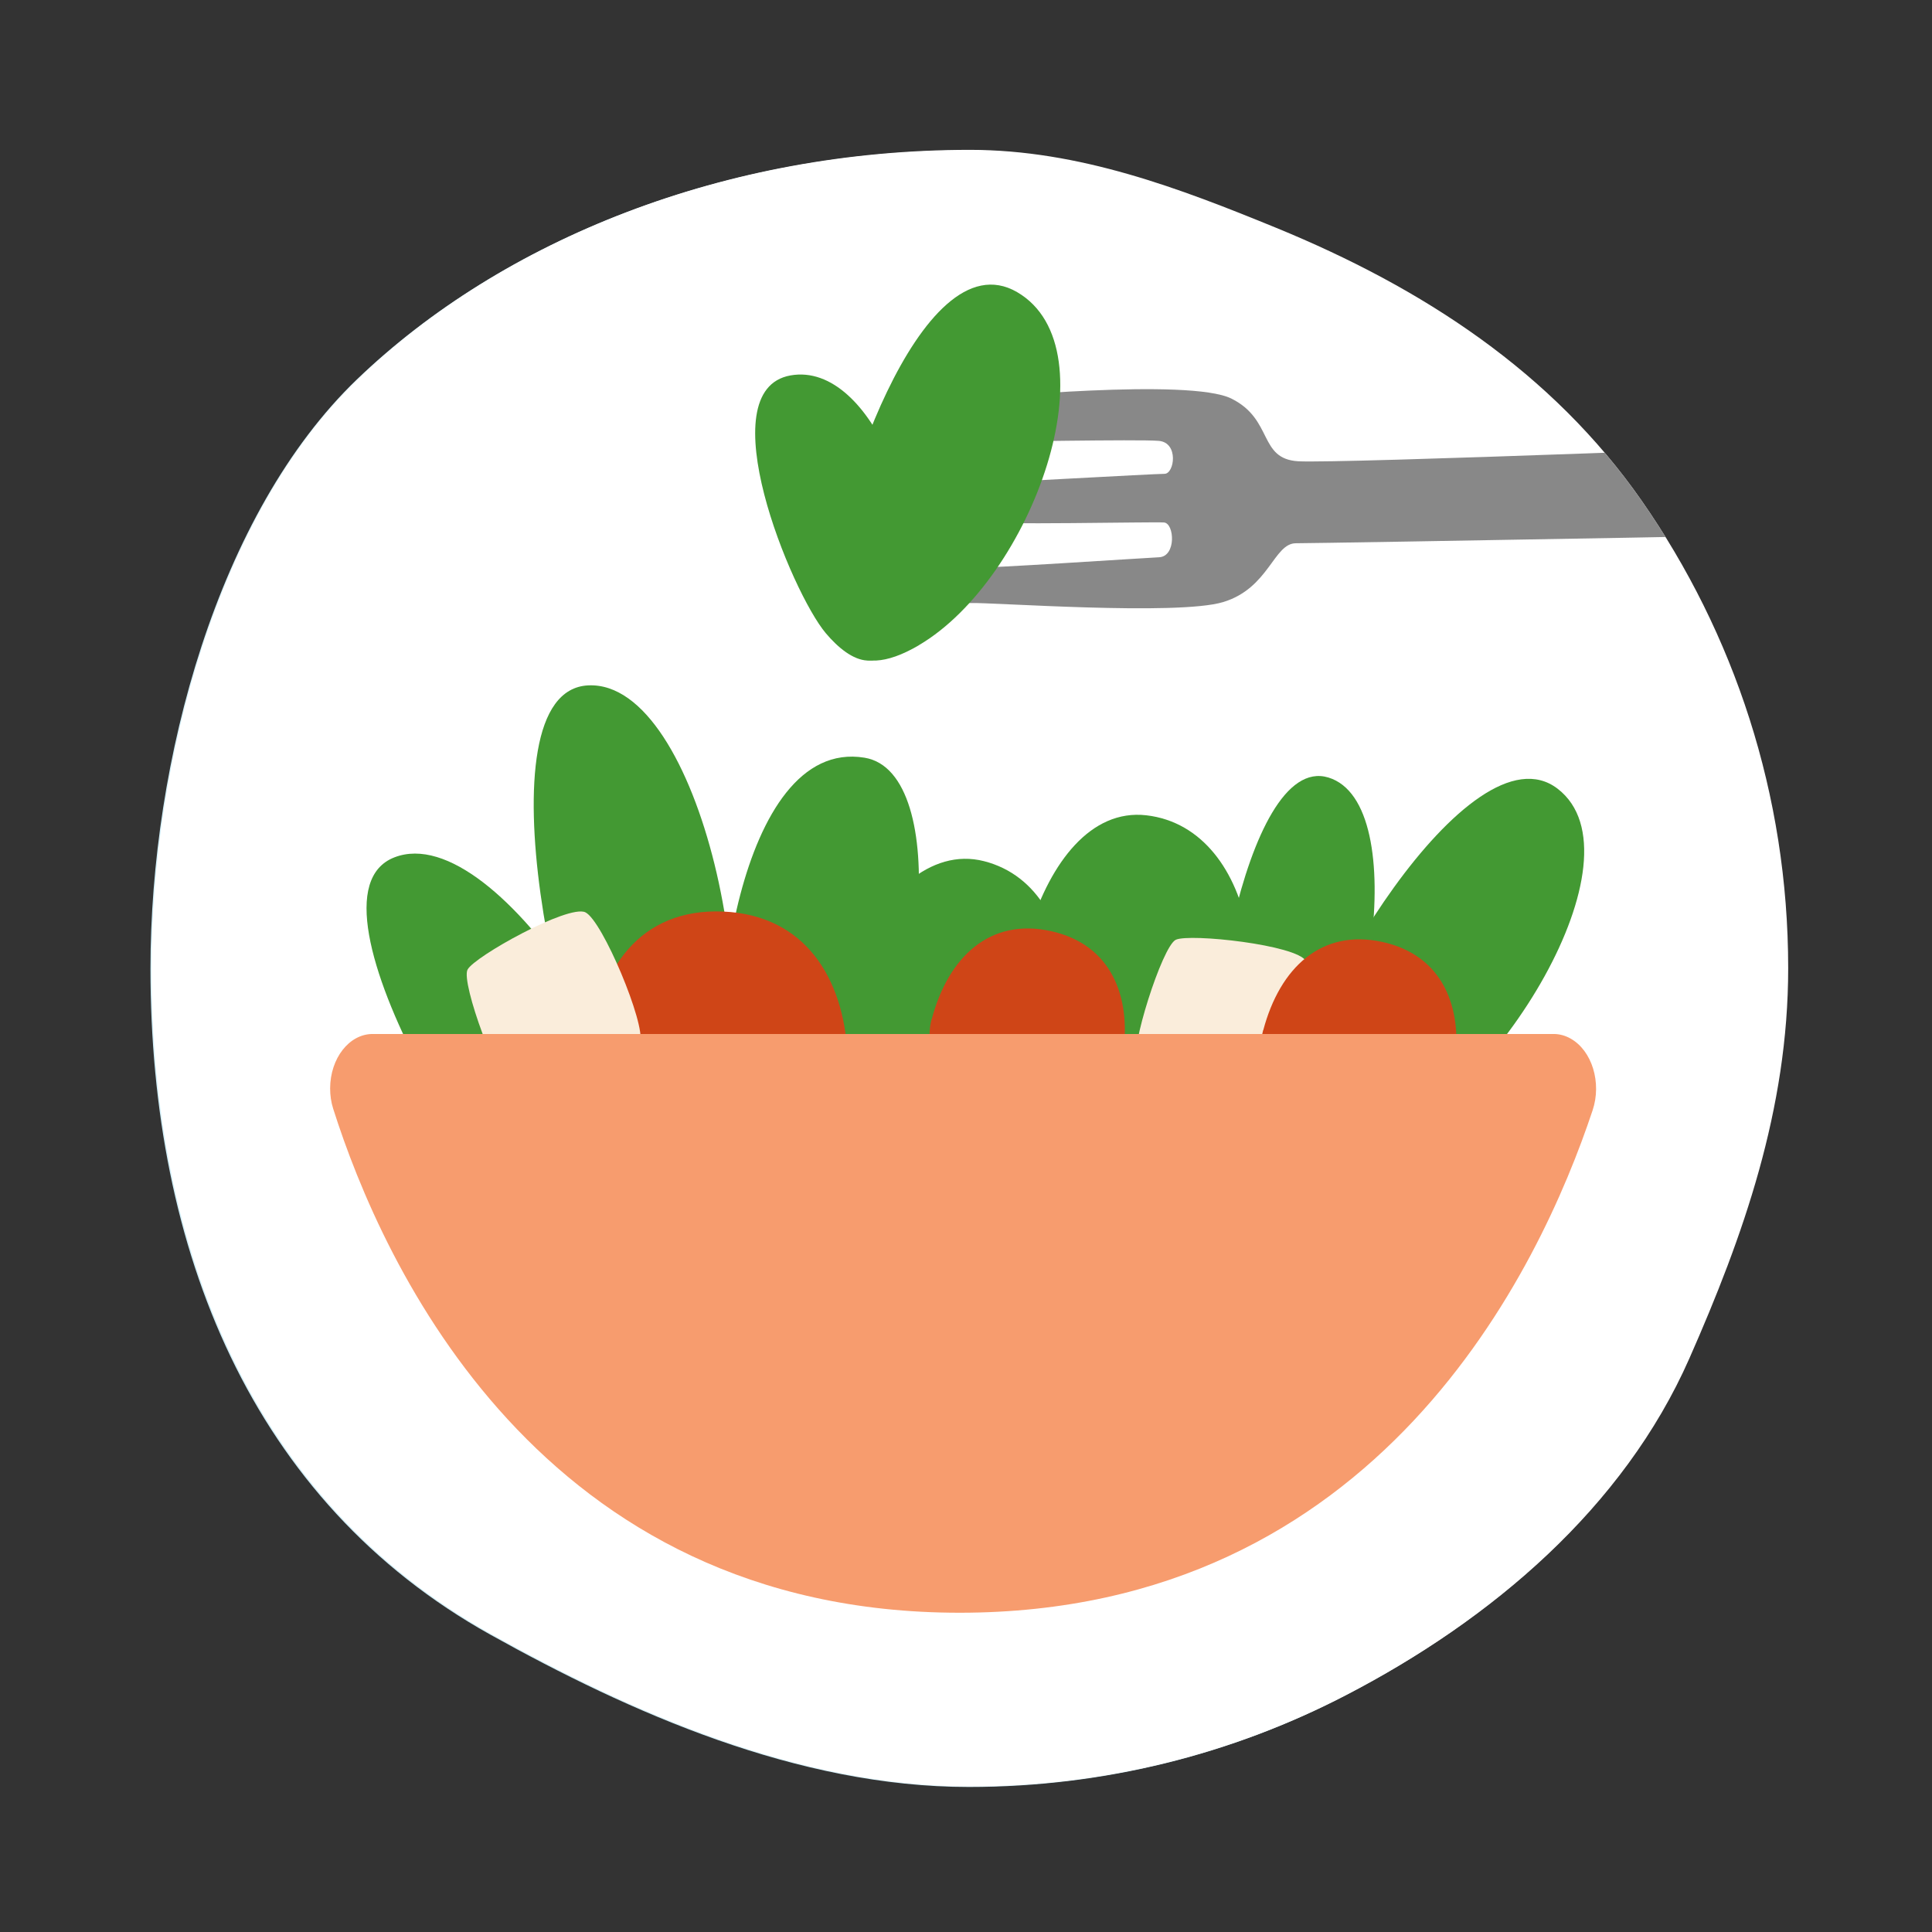 <?xml version="1.0" encoding="UTF-8"?>
<svg xmlns="http://www.w3.org/2000/svg" xmlns:xlink="http://www.w3.org/1999/xlink" viewBox="0 0 160 160">
  <rect x="0" y="0" width="160" height="160" fill="#333333" stroke="none"/>
  <defs>
    <style>
      .cls-1 {
        fill: #f79c6e;
      }

      .cls-2 {
        fill: #d2eff9;
      }

      .cls-3 {
        fill: #fff;
      }

      .cls-4 {
        fill: #439933;
      }

      .cls-5 {
        fill: #cf4517;
      }

      .cls-6 {
        fill: #888;
      }

      .cls-7 {
        fill: #faeddb;
      }

      .cls-8 {
        clip-path: url(#clippath);
      }
    </style>
    <clipPath id="clippath">
      <path class="cls-3" d="M148.09,80.19c0,11.7-3.73,22.2-8.18,32.3-5.46,12.39-16.39,21.65-28.43,27.89-9.33,4.84-19.92,7.57-31.16,7.57-14.2,0-28.09-6.19-39.63-12.62-19.8-11.04-28.14-31.92-28.14-55.15,0-17.22,5.58-37.72,17.09-48.79,12.04-11.57,30.47-18.98,50.68-18.98,9.09,0,17.43,3.21,25.35,6.45,12.15,4.98,22.87,11.97,30.28,22.6,7.65,10.98,12.14,24.32,12.14,38.72Z"/>
    </clipPath>
  </defs>
  <g id="Background">
    <path class="cls-2" d="M148,80.23c0,11.7-3.73,22.2-8.18,32.3-5.46,12.39-16.39,21.65-28.43,27.89-9.33,4.84-19.92,7.57-31.16,7.57-14.2,0-28.09-6.19-39.63-12.62-19.8-11.04-28.14-31.92-28.14-55.15,0-17.22,5.58-37.72,17.09-48.79,12.04-11.57,30.47-18.98,50.68-18.98,9.09,0,17.43,3.21,25.35,6.45,12.15,4.98,22.87,11.97,30.28,22.6,7.65,10.98,12.14,24.32,12.14,38.72Z"/>
  </g>
  <g id="Colours">
    <g>
      <path class="cls-3" d="M148.09,80.19c0,11.7-3.73,22.2-8.18,32.3-5.46,12.39-16.39,21.65-28.43,27.89-9.33,4.84-19.92,7.57-31.16,7.57-14.2,0-28.09-6.19-39.63-12.62-19.8-11.04-28.14-31.92-28.14-55.15,0-17.22,5.58-37.72,17.09-48.79,12.04-11.57,30.47-18.98,50.68-18.98,9.09,0,17.43,3.21,25.35,6.45,12.15,4.98,22.87,11.97,30.28,22.6,7.65,10.98,12.14,24.32,12.14,38.72Z"/>
      <g class="cls-8">
        <path class="cls-6" d="M159.86,36.45c-9.17.39-49.04,1.95-52.35,1.75s-2.04-3.46-5.53-5.19c-3.48-1.73-20.4-.05-21.51,0-1.11.05-1.81,3.59,0,3.59s13.81-.23,15.49-.09c1.68.14,1.3,2.73.48,2.73s-14.45.76-16.13.83c-1.68.07-2.13,2.83-.08,3.13,2.05.3,15.31,0,16.17.07s1.03,2.81-.41,2.88c-1.44.07-14.45.94-15.6.87s-1.77,2.99-.04,2.92c1.72-.07,17.15,1.07,20.95-.08s4.18-4.87,6.02-4.87,53.54-.87,55.32-1.09c1.78-.21-2.77-7.46-2.77-7.46Z"/>
      </g>
    </g>
    <path class="cls-4" d="M82.79,96.88c7.74-7.84,7.72-23.25-1.29-25.56-9.01-2.3-15.72,16.07-12.87,22.19s9.49,8.1,14.17,3.37Z"/>
    <path class="cls-4" d="M70.01,91.55c6.56-5.8,8.88-27.6,1.59-28.8-10.6-1.75-13.11,22.75-11.21,27.74,1.91,4.99,5.65,4.55,9.61,1.05Z"/>
    <path class="cls-4" d="M58.96,94c4.91-9.73-.93-37.67-10.24-37.24-9.31.43-2.09,32.96,2.55,37.96,4.64,5.01,4.73,5.15,7.7-.72Z"/>
    <path class="cls-4" d="M99.93,92.65c6.53-8.81,4.26-24.06-4.99-25.13-9.26-1.07-13.23,18.02-9.52,23.7,3.71,5.68,10.58,6.75,14.52,1.43Z"/>
    <path class="cls-5" d="M48.9,87.24c.49-7.05,4.16-12.03,10.97-11.75s9.98,5.53,10.31,11.75c.33,6.22-4.49,7.59-11.47,7.67s-10.08-3.84-9.81-7.67Z"/>
    <path class="cls-4" d="M113.59,95.25c10.39-4.15,22.68-24.3,15.42-29.92s-21.69,18.85-21.68,25.55-.02,6.87,6.26,4.37Z"/>
    <path class="cls-4" d="M55.07,102.95c1.31-10.74-13.74-35.29-22.4-31.95-8.65,3.34,9.28,31.79,15.37,35.06,6.1,3.27,6.23,3.37,7.02-3.11Z"/>
    <path class="cls-4" d="M106.98,94.78c6.43-5.94,10.07-28.24,3.03-30.39-7.05-2.14-10.97,23.95-8.95,28.89,2.02,4.95,2.05,5.08,5.93,1.49Z"/>
    <path class="cls-7" d="M42.41,90.3c-1.08-.39-4.26-8.91-3.69-10,.57-1.09,8.33-5.4,9.75-4.75,1.42.66,5.02,9.3,4.54,10.75-.47,1.46-9.07,4.55-10.6,4Z"/>
    <path class="cls-7" d="M94.14,87.98c-.63-.93,2.1-9.6,3.23-10.15s10.04.42,10.78,1.76c.73,1.34-1.73,10.34-3.01,11.24-1.28.9-10.11-1.53-11-2.85Z"/>
    <path class="cls-5" d="M104.62,85.31c1.38-5.19,4.83-8.41,9.87-7.3s6.64,5.45,5.99,10.13c-.65,4.68-4.44,5.06-9.66,4.19-5.22-.87-6.96-4.2-6.21-7.02Z"/>
    <path class="cls-5" d="M77.16,84.41c1.38-5.19,4.83-8.41,9.87-7.3s6.64,5.45,5.99,10.13c-.65,4.68-4.44,5.06-9.66,4.19s-6.96-4.2-6.21-7.02Z"/>
    <path id="Path_10647" data-name="Path 10647" class="cls-1" d="M30.86,85.63c-1.94,0-3.51,2.01-3.52,4.5,0,.58.08,1.15.25,1.68,4.11,12.95,17.14,41.75,51.88,41.75s48.08-28.58,52.42-41.6c.77-2.29-.04-4.95-1.82-5.95-.44-.25-.92-.38-1.4-.38H30.86Z"/>
    <path class="cls-4" d="M76.1,53.43c9.39-5.52,16.19-24.55,8.13-29.24-8.06-4.68-15.48,18.49-15.48,24.45,0,4.38,1.69,8.12,7.36,4.79Z"/>
    <path class="cls-4" d="M74.87,51.63c2.7-7.65-2.56-21.75-9.4-20.54s.06,17.96,2.92,21.35c2.1,2.49,4.86,3.81,6.48-.8Z"/>
  </g>
</svg>